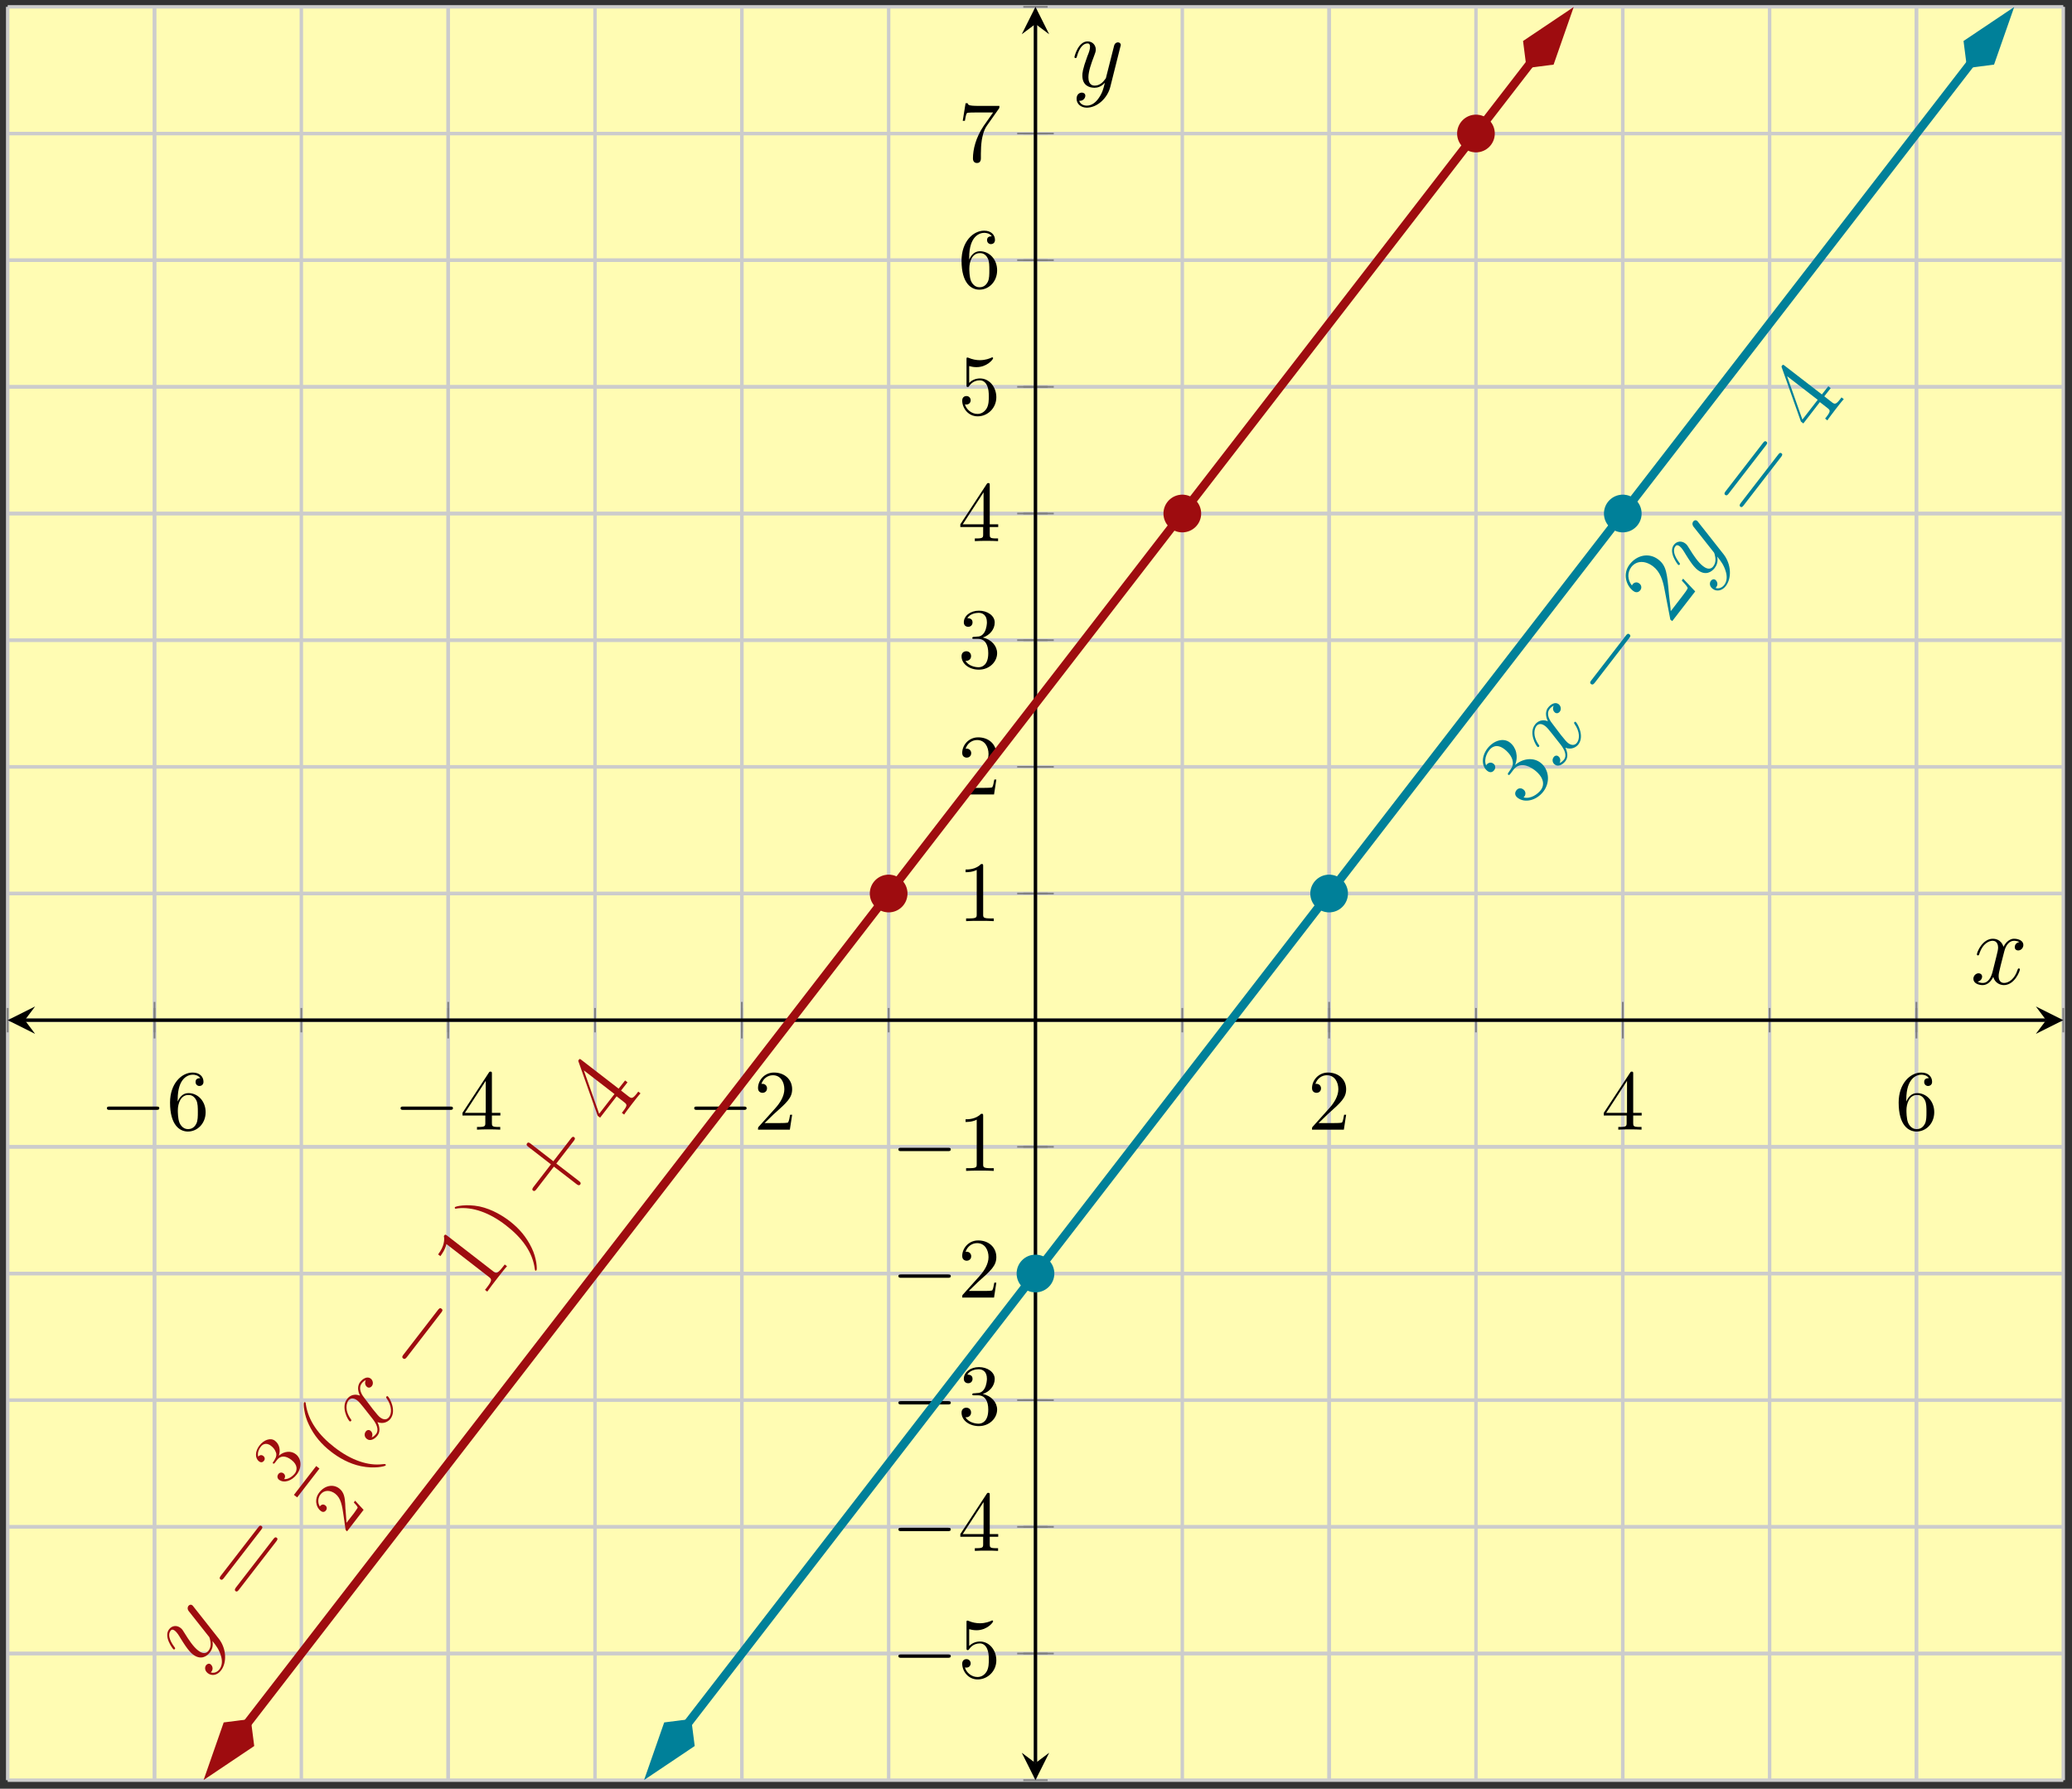 <?xml version="1.0" encoding="UTF-8"?>
<svg xmlns="http://www.w3.org/2000/svg" xmlns:xlink="http://www.w3.org/1999/xlink" width="241pt" height="208pt" viewBox="0 0 241 208" version="1.1">
<rect x="0" y="0" width="241" height="208" fill="#333333" stroke="none"/>
<defs>
<g>
<symbol overflow="visible" id="glyph0-0">
<path style="stroke:none;" d=""/>
</symbol>
<symbol overflow="visible" id="glyph0-1">
<path style="stroke:none;" d="M 6.562 -2.297 C 6.734 -2.297 6.922 -2.297 6.922 -2.5 C 6.922 -2.688 6.734 -2.688 6.562 -2.688 L 1.172 -2.688 C 1 -2.688 0.828 -2.688 0.828 -2.5 C 0.828 -2.297 1 -2.297 1.172 -2.297 Z M 6.562 -2.297 "/>
</symbol>
<symbol overflow="visible" id="glyph1-0">
<path style="stroke:none;" d=""/>
</symbol>
<symbol overflow="visible" id="glyph1-1">
<path style="stroke:none;" d="M 1.312 -3.266 L 1.312 -3.516 C 1.312 -6.031 2.547 -6.391 3.062 -6.391 C 3.297 -6.391 3.719 -6.328 3.938 -5.984 C 3.781 -5.984 3.391 -5.984 3.391 -5.547 C 3.391 -5.234 3.625 -5.078 3.844 -5.078 C 4 -5.078 4.312 -5.172 4.312 -5.562 C 4.312 -6.156 3.875 -6.641 3.047 -6.641 C 1.766 -6.641 0.422 -5.359 0.422 -3.156 C 0.422 -0.484 1.578 0.219 2.5 0.219 C 3.609 0.219 4.562 -0.719 4.562 -2.031 C 4.562 -3.297 3.672 -4.25 2.562 -4.25 C 1.891 -4.25 1.516 -3.75 1.312 -3.266 Z M 2.5 -0.062 C 1.875 -0.062 1.578 -0.656 1.516 -0.812 C 1.328 -1.281 1.328 -2.078 1.328 -2.25 C 1.328 -3.031 1.656 -4.031 2.547 -4.031 C 2.719 -4.031 3.172 -4.031 3.484 -3.406 C 3.656 -3.047 3.656 -2.531 3.656 -2.047 C 3.656 -1.562 3.656 -1.062 3.484 -0.703 C 3.188 -0.109 2.734 -0.062 2.5 -0.062 Z M 2.5 -0.062 "/>
</symbol>
<symbol overflow="visible" id="glyph1-2">
<path style="stroke:none;" d="M 2.938 -1.641 L 2.938 -0.781 C 2.938 -0.422 2.906 -0.312 2.172 -0.312 L 1.969 -0.312 L 1.969 0 C 2.375 -0.031 2.891 -0.031 3.312 -0.031 C 3.734 -0.031 4.25 -0.031 4.672 0 L 4.672 -0.312 L 4.453 -0.312 C 3.719 -0.312 3.703 -0.422 3.703 -0.781 L 3.703 -1.641 L 4.688 -1.641 L 4.688 -1.953 L 3.703 -1.953 L 3.703 -6.484 C 3.703 -6.688 3.703 -6.75 3.531 -6.75 C 3.453 -6.75 3.422 -6.75 3.344 -6.625 L 0.281 -1.953 L 0.281 -1.641 Z M 2.984 -1.953 L 0.562 -1.953 L 2.984 -5.672 Z M 2.984 -1.953 "/>
</symbol>
<symbol overflow="visible" id="glyph1-3">
<path style="stroke:none;" d="M 1.266 -0.766 L 2.328 -1.797 C 3.875 -3.172 4.469 -3.703 4.469 -4.703 C 4.469 -5.844 3.578 -6.641 2.359 -6.641 C 1.234 -6.641 0.5 -5.719 0.5 -4.828 C 0.5 -4.281 1 -4.281 1.031 -4.281 C 1.203 -4.281 1.547 -4.391 1.547 -4.812 C 1.547 -5.062 1.359 -5.328 1.016 -5.328 C 0.938 -5.328 0.922 -5.328 0.891 -5.312 C 1.109 -5.969 1.656 -6.328 2.234 -6.328 C 3.141 -6.328 3.562 -5.516 3.562 -4.703 C 3.562 -3.906 3.078 -3.125 2.516 -2.5 L 0.609 -0.375 C 0.5 -0.266 0.5 -0.234 0.5 0 L 4.203 0 L 4.469 -1.734 L 4.234 -1.734 C 4.172 -1.438 4.109 -1 4 -0.844 C 3.938 -0.766 3.281 -0.766 3.062 -0.766 Z M 1.266 -0.766 "/>
</symbol>
<symbol overflow="visible" id="glyph1-4">
<path style="stroke:none;" d="M 4.469 -2 C 4.469 -3.188 3.656 -4.188 2.578 -4.188 C 2.109 -4.188 1.672 -4.031 1.312 -3.672 L 1.312 -5.625 C 1.516 -5.562 1.844 -5.5 2.156 -5.5 C 3.391 -5.5 4.094 -6.406 4.094 -6.531 C 4.094 -6.594 4.062 -6.641 3.984 -6.641 C 3.984 -6.641 3.953 -6.641 3.906 -6.609 C 3.703 -6.516 3.219 -6.312 2.547 -6.312 C 2.156 -6.312 1.688 -6.391 1.219 -6.594 C 1.141 -6.625 1.125 -6.625 1.109 -6.625 C 1 -6.625 1 -6.547 1 -6.391 L 1 -3.438 C 1 -3.266 1 -3.188 1.141 -3.188 C 1.219 -3.188 1.234 -3.203 1.281 -3.266 C 1.391 -3.422 1.75 -3.969 2.562 -3.969 C 3.078 -3.969 3.328 -3.516 3.406 -3.328 C 3.562 -2.953 3.594 -2.578 3.594 -2.078 C 3.594 -1.719 3.594 -1.125 3.344 -0.703 C 3.109 -0.312 2.734 -0.062 2.281 -0.062 C 1.562 -0.062 0.984 -0.594 0.812 -1.172 C 0.844 -1.172 0.875 -1.156 0.984 -1.156 C 1.312 -1.156 1.484 -1.406 1.484 -1.641 C 1.484 -1.891 1.312 -2.141 0.984 -2.141 C 0.844 -2.141 0.5 -2.062 0.5 -1.609 C 0.5 -0.75 1.188 0.219 2.297 0.219 C 3.453 0.219 4.469 -0.734 4.469 -2 Z M 4.469 -2 "/>
</symbol>
<symbol overflow="visible" id="glyph1-5">
<path style="stroke:none;" d="M 2.891 -3.516 C 3.703 -3.781 4.281 -4.469 4.281 -5.266 C 4.281 -6.078 3.406 -6.641 2.453 -6.641 C 1.453 -6.641 0.688 -6.047 0.688 -5.281 C 0.688 -4.953 0.906 -4.766 1.203 -4.766 C 1.5 -4.766 1.703 -4.984 1.703 -5.281 C 1.703 -5.766 1.234 -5.766 1.094 -5.766 C 1.391 -6.266 2.047 -6.391 2.406 -6.391 C 2.828 -6.391 3.375 -6.172 3.375 -5.281 C 3.375 -5.156 3.344 -4.578 3.094 -4.141 C 2.797 -3.656 2.453 -3.625 2.203 -3.625 C 2.125 -3.609 1.891 -3.594 1.812 -3.594 C 1.734 -3.578 1.672 -3.562 1.672 -3.469 C 1.672 -3.359 1.734 -3.359 1.906 -3.359 L 2.344 -3.359 C 3.156 -3.359 3.531 -2.688 3.531 -1.703 C 3.531 -0.344 2.844 -0.062 2.406 -0.062 C 1.969 -0.062 1.219 -0.234 0.875 -0.812 C 1.219 -0.766 1.531 -0.984 1.531 -1.359 C 1.531 -1.719 1.266 -1.922 0.984 -1.922 C 0.734 -1.922 0.422 -1.781 0.422 -1.344 C 0.422 -0.438 1.344 0.219 2.438 0.219 C 3.656 0.219 4.562 -0.688 4.562 -1.703 C 4.562 -2.516 3.922 -3.297 2.891 -3.516 Z M 2.891 -3.516 "/>
</symbol>
<symbol overflow="visible" id="glyph1-6">
<path style="stroke:none;" d="M 2.938 -6.375 C 2.938 -6.625 2.938 -6.641 2.703 -6.641 C 2.078 -6 1.203 -6 0.891 -6 L 0.891 -5.688 C 1.094 -5.688 1.672 -5.688 2.188 -5.953 L 2.188 -0.781 C 2.188 -0.422 2.156 -0.312 1.266 -0.312 L 0.953 -0.312 L 0.953 0 C 1.297 -0.031 2.156 -0.031 2.562 -0.031 C 2.953 -0.031 3.828 -0.031 4.172 0 L 4.172 -0.312 L 3.859 -0.312 C 2.953 -0.312 2.938 -0.422 2.938 -0.781 Z M 2.938 -6.375 "/>
</symbol>
<symbol overflow="visible" id="glyph1-7">
<path style="stroke:none;" d="M 4.75 -6.078 C 4.828 -6.188 4.828 -6.203 4.828 -6.422 L 2.406 -6.422 C 1.203 -6.422 1.172 -6.547 1.141 -6.734 L 0.891 -6.734 L 0.562 -4.688 L 0.812 -4.688 C 0.844 -4.844 0.922 -5.469 1.062 -5.594 C 1.125 -5.656 1.906 -5.656 2.031 -5.656 L 4.094 -5.656 C 3.984 -5.5 3.203 -4.406 2.984 -4.078 C 2.078 -2.734 1.75 -1.344 1.75 -0.328 C 1.75 -0.234 1.75 0.219 2.219 0.219 C 2.672 0.219 2.672 -0.234 2.672 -0.328 L 2.672 -0.844 C 2.672 -1.391 2.703 -1.938 2.781 -2.469 C 2.828 -2.703 2.953 -3.562 3.406 -4.172 Z M 4.75 -6.078 "/>
</symbol>
<symbol overflow="visible" id="glyph2-0">
<path style="stroke:none;" d=""/>
</symbol>
<symbol overflow="visible" id="glyph2-1">
<path style="stroke:none;" d="M 2.984 -1.656 C 3.156 -1.141 3.188 -0.516 2.828 -0.047 C 2.75 0.062 2.359 0.5 1.812 0.312 C 1.844 0.281 1.891 0.234 1.906 0.203 C 2.125 -0.078 2.016 -0.453 1.797 -0.625 C 1.594 -0.781 1.375 -0.656 1.266 -0.516 C 1.156 -0.375 1.016 0.047 1.469 0.406 C 1.953 0.781 2.594 0.625 3 0.094 C 3.734 -0.859 3.609 -2.469 2.781 -3.562 L -0.203 -7.344 C -0.25 -7.406 -0.281 -7.453 -0.344 -7.5 C -0.484 -7.609 -0.672 -7.562 -0.781 -7.422 C -0.844 -7.344 -0.969 -7.109 -0.75 -6.812 L 1.5 -3.969 C 1.656 -3.797 1.656 -3.781 1.703 -3.625 C 1.812 -3.219 1.906 -2.656 1.547 -2.203 C 1.141 -1.672 0.578 -2.047 0.344 -2.234 C -0.203 -2.656 -0.75 -3.469 -1.219 -4.234 C -1.422 -4.547 -1.5 -4.719 -1.703 -4.859 C -2.094 -5.172 -2.672 -5.172 -3.031 -4.703 C -3.703 -3.844 -2.609 -2.438 -2.531 -2.375 C -2.484 -2.344 -2.406 -2.344 -2.359 -2.406 C -2.297 -2.484 -2.328 -2.531 -2.438 -2.672 C -3.062 -3.516 -3.156 -4.156 -2.859 -4.531 C -2.797 -4.609 -2.672 -4.766 -2.359 -4.531 C -2.109 -4.328 -1.922 -4.031 -1.672 -3.609 C -0.797 -2.188 -0.469 -1.938 -0.25 -1.766 C 0.656 -1.078 1.359 -1.547 1.719 -2.016 C 1.922 -2.297 2.125 -2.703 2.016 -3.312 L 2.031 -3.312 C 2.469 -2.75 2.766 -2.359 2.984 -1.656 Z M 2.984 -1.656 "/>
</symbol>
<symbol overflow="visible" id="glyph2-2">
<path style="stroke:none;" d="M -0.406 -7.469 C -0.578 -7.125 -0.438 -6.828 -0.266 -6.688 C -0.031 -6.516 0.188 -6.641 0.297 -6.781 C 0.516 -7.062 0.422 -7.453 0.172 -7.656 C -0.234 -7.969 -0.766 -7.641 -1.062 -7.25 C -1.516 -6.672 -1.203 -5.906 -1.078 -5.672 C -1.969 -6.016 -2.453 -5.453 -2.578 -5.281 C -3.328 -4.328 -2.484 -2.844 -2.281 -2.688 C -2.234 -2.656 -2.156 -2.672 -2.109 -2.734 C -2.062 -2.797 -2.078 -2.859 -2.125 -2.906 C -2.922 -4.031 -2.625 -4.828 -2.422 -5.109 C -2.094 -5.531 -1.625 -5.297 -1.406 -5.125 C -1.203 -4.969 -1.016 -4.75 -0.656 -4.297 L 0.391 -2.969 C 0.844 -2.391 1.172 -1.703 0.781 -1.203 C 0.734 -1.156 0.562 -0.922 0.281 -0.812 C 0.484 -1.203 0.266 -1.5 0.141 -1.594 C -0.031 -1.734 -0.281 -1.688 -0.406 -1.5 C -0.594 -1.266 -0.594 -0.875 -0.281 -0.641 C 0.109 -0.328 0.641 -0.625 0.953 -1.031 C 1.312 -1.484 1.203 -2.094 0.953 -2.594 C 1.641 -2.328 2.203 -2.641 2.469 -2.984 C 3.203 -3.953 2.359 -5.438 2.156 -5.594 C 2.125 -5.625 2.047 -5.625 2 -5.562 C 1.938 -5.469 1.969 -5.422 2.031 -5.344 C 2.656 -4.438 2.625 -3.594 2.297 -3.172 C 2.047 -2.844 1.656 -2.844 1.266 -3.141 C 1.062 -3.297 0.938 -3.469 0.422 -4.094 L -0.594 -5.438 C -1.062 -6.016 -1.219 -6.656 -0.891 -7.078 C -0.875 -7.109 -0.672 -7.375 -0.406 -7.469 Z M -0.406 -7.469 "/>
</symbol>
<symbol overflow="visible" id="glyph3-0">
<path style="stroke:none;" d=""/>
</symbol>
<symbol overflow="visible" id="glyph3-1">
<path style="stroke:none;" d="M 1.875 -8.766 C 1.984 -8.906 2.109 -9.078 1.938 -9.203 C 1.75 -9.344 1.641 -9.188 1.516 -9.031 L -2.797 -3.453 C -2.891 -3.328 -3.031 -3.141 -2.859 -3.016 C -2.672 -2.875 -2.547 -3.047 -2.438 -3.188 Z M 3.625 -7.406 C 3.734 -7.547 3.859 -7.719 3.703 -7.844 C 3.516 -7.984 3.406 -7.828 3.281 -7.672 L -1.031 -2.094 C -1.125 -1.969 -1.266 -1.781 -1.094 -1.641 C -0.922 -1.516 -0.797 -1.688 -0.688 -1.828 Z M 3.625 -7.406 "/>
</symbol>
<symbol overflow="visible" id="glyph3-2">
<path style="stroke:none;" d="M 4.672 -1.297 C 4.656 -1.312 4.625 -1.344 4.344 -1.312 C 2.656 -1.094 0.688 -1.766 -1.25 -3.266 C -3.078 -4.672 -4.312 -6.344 -4.594 -8.312 C -4.609 -8.484 -4.625 -8.484 -4.641 -8.5 C -4.703 -8.547 -4.766 -8.531 -4.797 -8.484 C -4.891 -8.375 -4.812 -7.047 -4.219 -5.875 C -3.641 -4.656 -2.797 -3.641 -1.641 -2.75 C -0.797 -2.094 0.438 -1.359 1.828 -1.078 C 3.391 -0.75 4.609 -1.062 4.688 -1.156 C 4.719 -1.203 4.734 -1.25 4.672 -1.297 Z M 4.672 -1.297 "/>
</symbol>
<symbol overflow="visible" id="glyph3-3">
<path style="stroke:none;" d="M -3.953 -7.422 C -4.188 -7.594 -4.188 -7.594 -4.344 -7.391 C -4.266 -6.984 -4.266 -6.234 -5.016 -5.25 L -4.75 -5.047 C -4.594 -5.266 -4.219 -5.75 -4.047 -6.453 L 0.875 -2.641 C 1.219 -2.375 1.312 -2.25 0.672 -1.422 L 0.438 -1.125 L 0.703 -0.922 C 0.875 -1.188 1.578 -2.109 1.828 -2.422 C 2.078 -2.734 2.766 -3.641 3 -3.875 L 2.734 -4.078 L 2.5 -3.781 C 1.859 -2.953 1.719 -3.031 1.375 -3.297 Z M -3.953 -7.422 "/>
</symbol>
<symbol overflow="visible" id="glyph3-4">
<path style="stroke:none;" d="M -0.297 -4.5 C -1.016 -5.047 -2.266 -5.859 -3.781 -6.188 C -5.344 -6.5 -6.562 -6.203 -6.641 -6.109 C -6.672 -6.062 -6.672 -5.984 -6.609 -5.938 C -6.594 -5.922 -6.578 -5.922 -6.297 -5.969 C -4.594 -6.156 -2.625 -5.484 -0.703 -3.984 C 1.141 -2.562 2.375 -0.906 2.641 1.047 C 2.656 1.219 2.688 1.25 2.703 1.266 C 2.766 1.312 2.812 1.266 2.844 1.219 C 2.938 1.094 2.859 -0.203 2.281 -1.375 C 1.688 -2.609 0.844 -3.625 -0.297 -4.5 Z M -0.297 -4.5 "/>
</symbol>
<symbol overflow="visible" id="glyph3-5">
<path style="stroke:none;" d="M 0.734 -5.469 L 2.75 -8.078 C 2.859 -8.219 2.984 -8.391 2.812 -8.531 C 2.641 -8.656 2.531 -8.5 2.406 -8.344 L 0.391 -5.734 L -2.234 -7.766 C -2.359 -7.859 -2.531 -8 -2.656 -7.828 C -2.812 -7.641 -2.656 -7.516 -2.516 -7.406 L 0.109 -5.375 L -1.906 -2.766 C -2 -2.641 -2.141 -2.453 -1.984 -2.328 C -1.797 -2.188 -1.672 -2.359 -1.562 -2.5 L 0.453 -5.109 L 3.062 -3.094 C 3.203 -2.984 3.375 -2.859 3.516 -3.031 C 3.656 -3.219 3.484 -3.344 3.344 -3.453 Z M 0.734 -5.469 "/>
</symbol>
<symbol overflow="visible" id="glyph3-6">
<path style="stroke:none;" d="M -3.531 -8.188 C -3.703 -8.328 -3.75 -8.359 -3.844 -8.219 C -3.906 -8.156 -3.938 -8.109 -3.875 -7.969 L -1.656 -1.703 L -1.375 -1.484 L 0.547 -3.969 L 1.406 -3.297 C 1.75 -3.031 1.844 -2.938 1.312 -2.25 L 1.156 -2.047 L 1.422 -1.844 C 1.562 -2.078 2.141 -2.828 2.344 -3.094 C 2.547 -3.359 3.141 -4.125 3.328 -4.312 L 3.062 -4.516 L 2.922 -4.328 C 2.406 -3.656 2.266 -3.703 1.922 -3.969 L 1.062 -4.641 L 1.812 -5.594 L 1.531 -5.812 L 0.781 -4.859 Z M -3.266 -6.984 L 0.297 -4.234 L -1.484 -1.938 Z M -3.266 -6.984 "/>
</symbol>
<symbol overflow="visible" id="glyph3-7">
<path style="stroke:none;" d="M -2.062 -4.375 C -2.172 -4.203 -2.188 -4.156 -2.109 -4.094 C -2.016 -4.016 -1.969 -4.062 -1.844 -4.219 L -1.5 -4.672 C -0.875 -5.469 0.062 -5.312 0.969 -4.625 C 2.203 -3.656 2.047 -2.766 1.672 -2.297 C 1.328 -1.859 0.531 -1.234 -0.328 -1.453 C -0.047 -1.703 -0.016 -2.125 -0.344 -2.375 C -0.625 -2.594 -0.953 -2.547 -1.156 -2.281 C -1.344 -2.047 -1.391 -1.703 -1.031 -1.422 C -0.203 -0.766 1.156 -1.078 1.969 -2.125 C 2.844 -3.25 2.609 -4.75 1.656 -5.484 C 0.797 -6.156 -0.438 -5.984 -1.312 -5.219 C -0.906 -6.234 -1.188 -7.281 -1.922 -7.844 C -2.672 -8.422 -3.812 -8.078 -4.531 -7.141 C -5.25 -6.203 -5.219 -5.062 -4.531 -4.531 C -4.141 -4.234 -3.859 -4.469 -3.75 -4.609 C -3.594 -4.797 -3.531 -5.156 -3.828 -5.375 C -4.125 -5.609 -4.453 -5.469 -4.609 -5.281 C -4.656 -5.219 -4.672 -5.188 -4.672 -5.156 C -5.047 -6.016 -4.359 -6.906 -4.312 -6.953 C -4.078 -7.266 -3.469 -7.781 -2.531 -7.047 C -2.359 -6.922 -1.844 -6.484 -1.641 -5.891 C -1.453 -5.281 -1.672 -4.938 -1.859 -4.672 Z M -2.062 -4.375 "/>
</symbol>
<symbol overflow="visible" id="glyph3-8">
<path style="stroke:none;" d="M 1.625 -5.406 L 1.469 -5.188 C 1.594 -5.047 2.062 -4.562 2.156 -4.344 C 2.188 -4.219 1.766 -3.672 1.547 -3.391 L 0.188 -1.625 C 0.172 -2.062 0.016 -3.109 -0.016 -3.531 C -0.234 -6 -0.312 -6.906 -1.25 -7.625 C -2.344 -8.469 -3.75 -8.156 -4.594 -7.062 C -5.438 -5.969 -5 -4.609 -4.188 -3.984 C -3.703 -3.609 -3.391 -4.016 -3.359 -4.062 C -3.203 -4.25 -3.156 -4.609 -3.469 -4.844 C -3.719 -5.047 -4.047 -5 -4.25 -4.75 C -4.312 -4.656 -4.328 -4.625 -4.328 -4.609 C -4.859 -5.266 -4.875 -6.125 -4.406 -6.75 C -3.781 -7.547 -2.75 -7.516 -1.859 -6.828 C -1.062 -6.219 -0.734 -5.219 -0.547 -4.203 L 0.141 -0.641 L 0.359 -0.469 L 3.031 -3.922 Z M 1.625 -5.406 "/>
</symbol>
<symbol overflow="visible" id="glyph4-0">
<path style="stroke:none;" d=""/>
</symbol>
<symbol overflow="visible" id="glyph4-1">
<path style="stroke:none;" d="M -0.875 -3.234 C -0.484 -3.734 0.109 -3.75 0.781 -3.234 C 1.562 -2.641 1.453 -2.016 1.203 -1.672 C 0.938 -1.328 0.438 -0.938 -0.062 -1 C 0.109 -1.219 0.078 -1.5 -0.125 -1.656 C -0.328 -1.812 -0.578 -1.781 -0.734 -1.578 C -0.859 -1.406 -0.906 -1.125 -0.656 -0.922 C -0.062 -0.469 0.859 -0.812 1.406 -1.531 C 2.062 -2.375 1.938 -3.406 1.297 -3.891 C 0.766 -4.312 -0.047 -4.266 -0.672 -3.719 C -0.453 -4.375 -0.609 -5.062 -1.125 -5.453 C -1.625 -5.844 -2.422 -5.562 -2.922 -4.906 C -3.453 -4.234 -3.469 -3.438 -2.984 -3.062 C -2.75 -2.875 -2.531 -2.953 -2.406 -3.125 C -2.25 -3.312 -2.312 -3.562 -2.484 -3.688 C -2.719 -3.875 -2.953 -3.75 -3.078 -3.609 C -3.219 -4.141 -2.875 -4.641 -2.781 -4.75 C -2.656 -4.938 -2.219 -5.359 -1.578 -4.859 C -1.125 -4.516 -1.016 -4.125 -0.969 -3.953 C -0.938 -3.625 -1.031 -3.469 -1.281 -3.047 C -1.375 -2.938 -1.422 -2.875 -1.344 -2.812 C -1.25 -2.75 -1.203 -2.812 -1.109 -2.922 Z M -0.875 -3.234 "/>
</symbol>
<symbol overflow="visible" id="glyph4-2">
<path style="stroke:none;" d="M 0.094 -2.781 C 0.062 -2.938 0.062 -3.391 0.047 -3.547 C 0 -4.219 -0.062 -4.859 -0.641 -5.312 C -1.375 -5.875 -2.359 -5.641 -2.969 -4.844 C -3.562 -4.078 -3.359 -3.125 -2.797 -2.703 C -2.484 -2.453 -2.25 -2.672 -2.188 -2.766 C -2.078 -2.891 -2.031 -3.172 -2.266 -3.344 C -2.594 -3.609 -2.844 -3.297 -2.906 -3.219 C -3.219 -3.766 -3.062 -4.312 -2.828 -4.609 C -2.359 -5.203 -1.641 -5.109 -1.109 -4.703 C -0.453 -4.188 -0.312 -3.375 -0.125 -2.047 L 0.078 -0.594 C 0.094 -0.469 0.109 -0.453 0.266 -0.328 L 2.188 -2.828 L 1.203 -3.891 L 1.047 -3.688 C 1.156 -3.578 1.438 -3.281 1.5 -3.109 C 1.516 -3.047 1.141 -2.562 1.078 -2.453 L 0.203 -1.328 Z M 0.094 -2.781 "/>
</symbol>
<symbol overflow="visible" id="glyph5-0">
<path style="stroke:none;" d=""/>
</symbol>
<symbol overflow="visible" id="glyph5-1">
<path style="stroke:none;" d="M 2.656 -7.938 C 2.781 -8.094 2.906 -8.266 2.703 -8.406 C 2.516 -8.562 2.391 -8.391 2.266 -8.234 L -1.703 -3.094 C -1.828 -2.938 -1.953 -2.781 -1.766 -2.625 C -1.562 -2.484 -1.438 -2.641 -1.312 -2.797 Z M 2.656 -7.938 "/>
</symbol>
<symbol overflow="visible" id="glyph6-0">
<path style="stroke:none;" d=""/>
</symbol>
<symbol overflow="visible" id="glyph6-1">
<path style="stroke:none;" d="M 5.672 -4.875 C 5.281 -4.812 5.141 -4.516 5.141 -4.297 C 5.141 -4 5.359 -3.906 5.531 -3.906 C 5.891 -3.906 6.141 -4.219 6.141 -4.547 C 6.141 -5.047 5.562 -5.266 5.062 -5.266 C 4.344 -5.266 3.938 -4.547 3.828 -4.328 C 3.547 -5.219 2.812 -5.266 2.594 -5.266 C 1.375 -5.266 0.734 -3.703 0.734 -3.438 C 0.734 -3.391 0.781 -3.328 0.859 -3.328 C 0.953 -3.328 0.984 -3.406 1 -3.453 C 1.406 -4.781 2.219 -5.031 2.562 -5.031 C 3.094 -5.031 3.203 -4.531 3.203 -4.25 C 3.203 -3.984 3.125 -3.703 2.984 -3.125 L 2.578 -1.5 C 2.406 -0.781 2.062 -0.125 1.422 -0.125 C 1.359 -0.125 1.062 -0.125 0.812 -0.281 C 1.25 -0.359 1.344 -0.719 1.344 -0.859 C 1.344 -1.094 1.156 -1.25 0.938 -1.25 C 0.641 -1.25 0.328 -0.984 0.328 -0.609 C 0.328 -0.109 0.891 0.125 1.406 0.125 C 1.984 0.125 2.391 -0.328 2.641 -0.828 C 2.828 -0.125 3.438 0.125 3.875 0.125 C 5.094 0.125 5.734 -1.453 5.734 -1.703 C 5.734 -1.766 5.688 -1.812 5.625 -1.812 C 5.516 -1.812 5.5 -1.75 5.469 -1.656 C 5.141 -0.609 4.453 -0.125 3.906 -0.125 C 3.484 -0.125 3.266 -0.438 3.266 -0.922 C 3.266 -1.188 3.312 -1.375 3.5 -2.156 L 3.922 -3.797 C 4.094 -4.5 4.5 -5.031 5.062 -5.031 C 5.078 -5.031 5.422 -5.031 5.672 -4.875 Z M 5.672 -4.875 "/>
</symbol>
<symbol overflow="visible" id="glyph6-2">
<path style="stroke:none;" d="M 3.141 1.344 C 2.828 1.797 2.359 2.203 1.766 2.203 C 1.625 2.203 1.047 2.172 0.875 1.625 C 0.906 1.641 0.969 1.641 0.984 1.641 C 1.344 1.641 1.594 1.328 1.594 1.047 C 1.594 0.781 1.359 0.688 1.188 0.688 C 0.984 0.688 0.578 0.828 0.578 1.406 C 0.578 2.016 1.094 2.438 1.766 2.438 C 2.969 2.438 4.172 1.344 4.5 0.016 L 5.672 -4.656 C 5.688 -4.703 5.719 -4.781 5.719 -4.859 C 5.719 -5.031 5.562 -5.156 5.391 -5.156 C 5.281 -5.156 5.031 -5.109 4.938 -4.75 L 4.047 -1.234 C 4 -1.016 4 -0.984 3.891 -0.859 C 3.656 -0.531 3.266 -0.125 2.688 -0.125 C 2.016 -0.125 1.953 -0.781 1.953 -1.094 C 1.953 -1.781 2.281 -2.703 2.609 -3.562 C 2.734 -3.906 2.812 -4.078 2.812 -4.312 C 2.812 -4.812 2.453 -5.266 1.859 -5.266 C 0.766 -5.266 0.328 -3.531 0.328 -3.438 C 0.328 -3.391 0.375 -3.328 0.453 -3.328 C 0.562 -3.328 0.578 -3.375 0.625 -3.547 C 0.906 -4.547 1.359 -5.031 1.828 -5.031 C 1.938 -5.031 2.141 -5.031 2.141 -4.641 C 2.141 -4.328 2.016 -3.984 1.828 -3.531 C 1.25 -1.953 1.25 -1.562 1.25 -1.281 C 1.25 -0.141 2.062 0.125 2.656 0.125 C 3 0.125 3.438 0.016 3.844 -0.438 L 3.859 -0.422 C 3.688 0.281 3.562 0.75 3.141 1.344 Z M 3.141 1.344 "/>
</symbol>
</g>
<clipPath id="clip1">
  <path d="M 14 0.797 L 193 0.797 L 193 207.004 L 14 207.004 Z M 14 0.797 "/>
</clipPath>
<clipPath id="clip2">
  <path d="M 10 186 L 44 186 L 44 207.004 L 10 207.004 Z M 10 186 "/>
</clipPath>
<clipPath id="clip3">
  <path d="M 163 0.797 L 197 0.797 L 197 22 L 163 22 Z M 163 0.797 "/>
</clipPath>
<clipPath id="clip4">
  <path d="M 65 0.797 L 239.984 0.797 L 239.984 207.004 L 65 207.004 Z M 65 0.797 "/>
</clipPath>
<clipPath id="clip5">
  <path d="M 61 186 L 95 186 L 95 207.004 L 61 207.004 Z M 61 186 "/>
</clipPath>
<clipPath id="clip6">
  <path d="M 214 0.797 L 239.984 0.797 L 239.984 22 L 214 22 Z M 214 0.797 "/>
</clipPath>
</defs>
<g id="surface1">
<path style=" stroke:none;fill-rule:nonzero;fill:rgb(100%,98.47%,70.001%);fill-opacity:1;" d="M 0.895 207.004 L 239.984 207.004 L 239.984 0.797 L 0.895 0.797 Z M 0.895 207.004 "/>
<path style="fill:none;stroke-width:0.399;stroke-linecap:butt;stroke-linejoin:miter;stroke:rgb(79.999%,79.999%,79.999%);stroke-opacity:1;stroke-miterlimit:10;" d="M 0.001 0.001 L 0.001 206.208 M 17.079 0.001 L 17.079 206.208 M 34.157 0.001 L 34.157 206.208 M 51.235 0.001 L 51.235 206.208 M 68.313 0.001 L 68.313 206.208 M 85.391 0.001 L 85.391 206.208 M 102.469 0.001 L 102.469 206.208 M 119.543 0.001 L 119.543 206.208 M 136.622 0.001 L 136.622 206.208 M 153.7 0.001 L 153.7 206.208 M 170.778 0.001 L 170.778 206.208 M 187.856 0.001 L 187.856 206.208 M 204.934 0.001 L 204.934 206.208 M 222.012 0.001 L 222.012 206.208 M 239.09 0.001 L 239.09 206.208 " transform="matrix(1,0,0,-1,0.894,207.005)"/>
<path style="fill:none;stroke-width:0.399;stroke-linecap:butt;stroke-linejoin:miter;stroke:rgb(79.999%,79.999%,79.999%);stroke-opacity:1;stroke-miterlimit:10;" d="M 17.079 0.001 L 17.079 206.208 M 51.235 0.001 L 51.235 206.208 M 85.391 0.001 L 85.391 206.208 M 153.7 0.001 L 153.7 206.208 M 187.856 0.001 L 187.856 206.208 M 222.012 0.001 L 222.012 206.208 " transform="matrix(1,0,0,-1,0.894,207.005)"/>
<path style="fill:none;stroke-width:0.399;stroke-linecap:butt;stroke-linejoin:miter;stroke:rgb(79.999%,79.999%,79.999%);stroke-opacity:1;stroke-miterlimit:10;" d="M 0.001 0.001 L 239.09 0.001 M 0.001 14.728 L 239.09 14.728 M 0.001 29.458 L 239.09 29.458 M 0.001 44.189 L 239.09 44.189 M 0.001 58.915 L 239.09 58.915 M 0.001 73.646 L 239.09 73.646 M 0.001 88.376 L 239.09 88.376 M 0.001 103.103 L 239.09 103.103 M 0.001 117.833 L 239.09 117.833 M 0.001 132.564 L 239.09 132.564 M 0.001 147.29 L 239.09 147.29 M 0.001 162.021 L 239.09 162.021 M 0.001 176.751 L 239.09 176.751 M 0.001 191.478 L 239.09 191.478 M 0.001 206.208 L 239.09 206.208 " transform="matrix(1,0,0,-1,0.894,207.005)"/>
<path style="fill:none;stroke-width:0.399;stroke-linecap:butt;stroke-linejoin:miter;stroke:rgb(79.999%,79.999%,79.999%);stroke-opacity:1;stroke-miterlimit:10;" d="M 0.001 14.728 L 239.09 14.728 M 0.001 29.458 L 239.09 29.458 M 0.001 44.189 L 239.09 44.189 M 0.001 58.915 L 239.09 58.915 M 0.001 73.646 L 239.09 73.646 M 0.001 103.103 L 239.09 103.103 M 0.001 117.833 L 239.09 117.833 M 0.001 132.564 L 239.09 132.564 M 0.001 147.29 L 239.09 147.29 M 0.001 162.021 L 239.09 162.021 M 0.001 176.751 L 239.09 176.751 M 0.001 191.478 L 239.09 191.478 " transform="matrix(1,0,0,-1,0.894,207.005)"/>
<path style="fill:none;stroke-width:0.199;stroke-linecap:butt;stroke-linejoin:miter;stroke:rgb(50%,50%,50%);stroke-opacity:1;stroke-miterlimit:10;" d="M 0.001 86.958 L 0.001 89.794 M 17.079 86.958 L 17.079 89.794 M 34.157 86.958 L 34.157 89.794 M 51.235 86.958 L 51.235 89.794 M 68.313 86.958 L 68.313 89.794 M 85.391 86.958 L 85.391 89.794 M 102.469 86.958 L 102.469 89.794 M 119.543 86.958 L 119.543 89.794 M 136.622 86.958 L 136.622 89.794 M 153.7 86.958 L 153.7 89.794 M 170.778 86.958 L 170.778 89.794 M 187.856 86.958 L 187.856 89.794 M 204.934 86.958 L 204.934 89.794 M 222.012 86.958 L 222.012 89.794 M 239.09 86.958 L 239.09 89.794 " transform="matrix(1,0,0,-1,0.894,207.005)"/>
<path style="fill:none;stroke-width:0.199;stroke-linecap:butt;stroke-linejoin:miter;stroke:rgb(50%,50%,50%);stroke-opacity:1;stroke-miterlimit:10;" d="M 17.079 86.251 L 17.079 90.501 M 51.235 86.251 L 51.235 90.501 M 85.391 86.251 L 85.391 90.501 M 153.7 86.251 L 153.7 90.501 M 187.856 86.251 L 187.856 90.501 M 222.012 86.251 L 222.012 90.501 " transform="matrix(1,0,0,-1,0.894,207.005)"/>
<path style="fill:none;stroke-width:0.199;stroke-linecap:butt;stroke-linejoin:miter;stroke:rgb(50%,50%,50%);stroke-opacity:1;stroke-miterlimit:10;" d="M 118.129 0.001 L 120.961 0.001 M 118.129 14.728 L 120.961 14.728 M 118.129 29.458 L 120.961 29.458 M 118.129 44.189 L 120.961 44.189 M 118.129 58.915 L 120.961 58.915 M 118.129 73.646 L 120.961 73.646 M 118.129 88.376 L 120.961 88.376 M 118.129 103.103 L 120.961 103.103 M 118.129 117.833 L 120.961 117.833 M 118.129 132.564 L 120.961 132.564 M 118.129 147.29 L 120.961 147.29 M 118.129 162.021 L 120.961 162.021 M 118.129 176.751 L 120.961 176.751 M 118.129 191.478 L 120.961 191.478 M 118.129 206.208 L 120.961 206.208 " transform="matrix(1,0,0,-1,0.894,207.005)"/>
<path style="fill:none;stroke-width:0.199;stroke-linecap:butt;stroke-linejoin:miter;stroke:rgb(50%,50%,50%);stroke-opacity:1;stroke-miterlimit:10;" d="M 117.418 14.728 L 121.672 14.728 M 117.418 29.458 L 121.672 29.458 M 117.418 44.189 L 121.672 44.189 M 117.418 58.915 L 121.672 58.915 M 117.418 73.646 L 121.672 73.646 M 117.418 103.103 L 121.672 103.103 M 117.418 117.833 L 121.672 117.833 M 117.418 132.564 L 121.672 132.564 M 117.418 147.29 L 121.672 147.29 M 117.418 162.021 L 121.672 162.021 M 117.418 176.751 L 121.672 176.751 M 117.418 191.478 L 121.672 191.478 " transform="matrix(1,0,0,-1,0.894,207.005)"/>
<path style="fill:none;stroke-width:0.399;stroke-linecap:butt;stroke-linejoin:miter;stroke:rgb(0%,0%,0%);stroke-opacity:1;stroke-miterlimit:10;" d="M 1.993 88.376 L 237.098 88.376 " transform="matrix(1,0,0,-1,0.894,207.005)"/>
<path style=" stroke:none;fill-rule:nonzero;fill:rgb(0%,0%,0%);fill-opacity:1;" d="M 0.895 118.629 L 4.082 120.223 L 2.887 118.629 L 4.082 117.035 "/>
<path style=" stroke:none;fill-rule:nonzero;fill:rgb(0%,0%,0%);fill-opacity:1;" d="M 239.984 118.629 L 236.797 117.035 L 237.992 118.629 L 236.797 120.223 "/>
<path style="fill:none;stroke-width:0.399;stroke-linecap:butt;stroke-linejoin:miter;stroke:rgb(0%,0%,0%);stroke-opacity:1;stroke-miterlimit:10;" d="M 119.543 1.993 L 119.543 204.216 " transform="matrix(1,0,0,-1,0.894,207.005)"/>
<path style=" stroke:none;fill-rule:nonzero;fill:rgb(0%,0%,0%);fill-opacity:1;" d="M 120.438 207.004 L 122.035 203.816 L 120.438 205.012 L 118.844 203.816 "/>
<path style=" stroke:none;fill-rule:nonzero;fill:rgb(0%,0%,0%);fill-opacity:1;" d="M 120.438 0.797 L 118.844 3.984 L 120.438 2.789 L 122.035 3.984 "/>
<g style="fill:rgb(0%,0%,0%);fill-opacity:1;">
  <use xlink:href="#glyph0-1" x="11.607" y="131.36"/>
</g>
<g style="fill:rgb(0%,0%,0%);fill-opacity:1;">
  <use xlink:href="#glyph1-1" x="19.356" y="131.36"/>
</g>
<g style="fill:rgb(0%,0%,0%);fill-opacity:1;">
  <use xlink:href="#glyph0-1" x="45.763" y="131.36"/>
</g>
<g style="fill:rgb(0%,0%,0%);fill-opacity:1;">
  <use xlink:href="#glyph1-2" x="53.512" y="131.36"/>
</g>
<g style="fill:rgb(0%,0%,0%);fill-opacity:1;">
  <use xlink:href="#glyph0-1" x="79.918" y="131.36"/>
</g>
<g style="fill:rgb(0%,0%,0%);fill-opacity:1;">
  <use xlink:href="#glyph1-3" x="87.667" y="131.36"/>
</g>
<g style="fill:rgb(0%,0%,0%);fill-opacity:1;">
  <use xlink:href="#glyph1-3" x="152.104" y="131.36"/>
</g>
<g style="fill:rgb(0%,0%,0%);fill-opacity:1;">
  <use xlink:href="#glyph1-2" x="186.26" y="131.36"/>
</g>
<g style="fill:rgb(0%,0%,0%);fill-opacity:1;">
  <use xlink:href="#glyph1-1" x="220.416" y="131.36"/>
</g>
<g style="fill:rgb(0%,0%,0%);fill-opacity:1;">
  <use xlink:href="#glyph0-1" x="103.668" y="195.071"/>
</g>
<g style="fill:rgb(0%,0%,0%);fill-opacity:1;">
  <use xlink:href="#glyph1-4" x="111.417" y="195.071"/>
</g>
<g style="fill:rgb(0%,0%,0%);fill-opacity:1;">
  <use xlink:href="#glyph0-1" x="103.668" y="180.342"/>
</g>
<g style="fill:rgb(0%,0%,0%);fill-opacity:1;">
  <use xlink:href="#glyph1-2" x="111.417" y="180.342"/>
</g>
<g style="fill:rgb(0%,0%,0%);fill-opacity:1;">
  <use xlink:href="#glyph0-1" x="103.668" y="165.613"/>
</g>
<g style="fill:rgb(0%,0%,0%);fill-opacity:1;">
  <use xlink:href="#glyph1-5" x="111.417" y="165.613"/>
</g>
<g style="fill:rgb(0%,0%,0%);fill-opacity:1;">
  <use xlink:href="#glyph0-1" x="103.668" y="150.883"/>
</g>
<g style="fill:rgb(0%,0%,0%);fill-opacity:1;">
  <use xlink:href="#glyph1-3" x="111.417" y="150.883"/>
</g>
<g style="fill:rgb(0%,0%,0%);fill-opacity:1;">
  <use xlink:href="#glyph0-1" x="103.668" y="136.154"/>
</g>
<g style="fill:rgb(0%,0%,0%);fill-opacity:1;">
  <use xlink:href="#glyph1-6" x="111.417" y="136.154"/>
</g>
<g style="fill:rgb(0%,0%,0%);fill-opacity:1;">
  <use xlink:href="#glyph1-6" x="111.417" y="107.111"/>
</g>
<g style="fill:rgb(0%,0%,0%);fill-opacity:1;">
  <use xlink:href="#glyph1-3" x="111.417" y="92.382"/>
</g>
<g style="fill:rgb(0%,0%,0%);fill-opacity:1;">
  <use xlink:href="#glyph1-5" x="111.417" y="77.652"/>
</g>
<g style="fill:rgb(0%,0%,0%);fill-opacity:1;">
  <use xlink:href="#glyph1-2" x="111.417" y="62.923"/>
</g>
<g style="fill:rgb(0%,0%,0%);fill-opacity:1;">
  <use xlink:href="#glyph1-4" x="111.417" y="48.194"/>
</g>
<g style="fill:rgb(0%,0%,0%);fill-opacity:1;">
  <use xlink:href="#glyph1-1" x="111.417" y="33.465"/>
</g>
<g style="fill:rgb(0%,0%,0%);fill-opacity:1;">
  <use xlink:href="#glyph1-7" x="111.417" y="18.736"/>
</g>
<g clip-path="url(#clip1)" clip-rule="nonzero">
<path style="fill:none;stroke-width:0.996;stroke-linecap:butt;stroke-linejoin:miter;stroke:rgb(61.96%,4.706%,5.881%);stroke-opacity:1;stroke-miterlimit:10;" d="M 27.84 6.56 L 29.422 8.607 L 49.344 34.376 L 55.985 42.97 L 75.907 68.739 L 82.547 77.333 L 89.188 85.923 L 95.825 94.513 L 102.465 103.103 L 109.106 111.696 L 129.028 137.466 L 135.668 146.06 L 162.231 180.419 L 168.872 189.013 L 175.512 197.603 L 177.09 199.646 " transform="matrix(1,0,0,-1,0.894,207.005)"/>
</g>
<path style=" stroke:none;fill-rule:nonzero;fill:rgb(61.96%,4.706%,5.881%);fill-opacity:1;" d="M 24.641 205.742 L 29.035 202.793 L 28.734 200.445 L 26.387 200.746 Z M 24.641 205.742 "/>
<g clip-path="url(#clip2)" clip-rule="nonzero">
<path style="fill:none;stroke-width:0.996;stroke-linecap:butt;stroke-linejoin:miter;stroke:rgb(61.96%,4.706%,5.881%);stroke-opacity:1;stroke-miterlimit:10;" d="M 7.391 -0 L 2.378 1.671 L 0.706 -0.001 L 2.378 -1.672 Z M 7.391 -0 " transform="matrix(-0.612,0.792,0.792,0.612,29.168,199.886)"/>
</g>
<path style=" stroke:none;fill-rule:nonzero;fill:rgb(61.96%,4.706%,5.881%);fill-opacity:1;" d="M 182.082 2.059 L 177.684 5.008 L 177.984 7.359 L 180.336 7.059 Z M 182.082 2.059 "/>
<g clip-path="url(#clip3)" clip-rule="nonzero">
<path style="fill:none;stroke-width:0.996;stroke-linecap:butt;stroke-linejoin:miter;stroke:rgb(61.96%,4.706%,5.881%);stroke-opacity:1;stroke-miterlimit:10;" d="M 7.393 0 L 2.376 1.674 L 0.702 0 L 2.376 -1.674 Z M 7.393 0 " transform="matrix(0.612,-0.792,-0.792,-0.612,177.555,7.916)"/>
</g>
<g style="fill:rgb(61.96%,4.706%,5.881%);fill-opacity:1;">
  <use xlink:href="#glyph2-1" x="22.701" y="194.159"/>
</g>
<g style="fill:rgb(61.96%,4.706%,5.881%);fill-opacity:1;">
  <use xlink:href="#glyph3-1" x="28.494" y="186.665"/>
</g>
<g style="fill:rgb(61.96%,4.706%,5.881%);fill-opacity:1;">
  <use xlink:href="#glyph4-1" x="33.107" y="172.99"/>
</g>
<path style="fill:none;stroke-width:0.478;stroke-linecap:butt;stroke-linejoin:miter;stroke:rgb(61.96%,4.706%,5.881%);stroke-opacity:1;stroke-miterlimit:10;" d="M 72.172 -188.818 L 76.407 -188.818 " transform="matrix(0.612,-0.792,-0.792,-0.612,-159.337,115.58)"/>
<g style="fill:rgb(61.96%,4.706%,5.881%);fill-opacity:1;">
  <use xlink:href="#glyph4-2" x="40.103" y="178.398"/>
</g>
<g style="fill:rgb(61.96%,4.706%,5.881%);fill-opacity:1;">
  <use xlink:href="#glyph3-2" x="40.162" y="171.571"/>
</g>
<g style="fill:rgb(61.96%,4.706%,5.881%);fill-opacity:1;">
  <use xlink:href="#glyph2-2" x="42.95" y="167.964"/>
</g>
<g style="fill:rgb(61.96%,4.706%,5.881%);fill-opacity:1;">
  <use xlink:href="#glyph5-1" x="48.651" y="160.588"/>
</g>
<g style="fill:rgb(61.96%,4.706%,5.881%);fill-opacity:1;">
  <use xlink:href="#glyph3-3" x="55.973" y="151.116"/>
  <use xlink:href="#glyph3-4" x="59.558" y="146.479"/>
</g>
<g style="fill:rgb(61.96%,4.706%,5.881%);fill-opacity:1;">
  <use xlink:href="#glyph3-5" x="63.972" y="140.769"/>
</g>
<g style="fill:rgb(61.96%,4.706%,5.881%);fill-opacity:1;">
  <use xlink:href="#glyph3-6" x="71.174" y="131.452"/>
</g>
<g clip-path="url(#clip4)" clip-rule="nonzero">
<path style="fill:none;stroke-width:0.996;stroke-linecap:butt;stroke-linejoin:miter;stroke:rgb(0%,50.194%,59.999%);stroke-opacity:1;stroke-miterlimit:10;" d="M 79.075 6.56 L 80.657 8.607 L 100.579 34.376 L 107.219 42.97 L 120.501 60.15 L 127.137 68.739 L 133.778 77.333 L 153.7 103.103 L 160.34 111.696 L 180.262 137.466 L 186.903 146.06 L 213.465 180.419 L 220.106 189.013 L 226.747 197.603 L 228.325 199.646 " transform="matrix(1,0,0,-1,0.894,207.005)"/>
</g>
<path style=" stroke:none;fill-rule:nonzero;fill:rgb(0%,50.194%,59.999%);fill-opacity:1;" d="M 75.875 205.742 L 80.27 202.793 L 79.969 200.445 L 77.621 200.746 Z M 75.875 205.742 "/>
<g clip-path="url(#clip5)" clip-rule="nonzero">
<path style="fill:none;stroke-width:0.996;stroke-linecap:butt;stroke-linejoin:miter;stroke:rgb(0%,50.194%,59.999%);stroke-opacity:1;stroke-miterlimit:10;" d="M 7.391 0 L 2.377 1.671 L 0.706 -0 L 2.377 -1.671 Z M 7.391 0 " transform="matrix(-0.612,0.792,0.792,0.612,80.401,199.886)"/>
</g>
<path style=" stroke:none;fill-rule:nonzero;fill:rgb(0%,50.194%,59.999%);fill-opacity:1;" d="M 233.316 2.059 L 228.918 5.008 L 229.219 7.359 L 231.566 7.059 Z M 233.316 2.059 "/>
<g clip-path="url(#clip6)" clip-rule="nonzero">
<path style="fill:none;stroke-width:0.996;stroke-linecap:butt;stroke-linejoin:miter;stroke:rgb(0%,50.194%,59.999%);stroke-opacity:1;stroke-miterlimit:10;" d="M 7.393 -0 L 2.377 1.674 L 0.703 -0 L 2.374 -1.671 Z M 7.393 -0 " transform="matrix(0.612,-0.792,-0.792,-0.612,228.788,7.916)"/>
</g>
<g style="fill:rgb(0%,50.194%,59.999%);fill-opacity:1;">
  <use xlink:href="#glyph3-7" x="177.535" y="94.18"/>
</g>
<g style="fill:rgb(0%,50.194%,59.999%);fill-opacity:1;">
  <use xlink:href="#glyph2-2" x="181.12" y="89.542"/>
</g>
<g style="fill:rgb(0%,50.194%,59.999%);fill-opacity:1;">
  <use xlink:href="#glyph5-1" x="186.821" y="82.167"/>
</g>
<g style="fill:rgb(0%,50.194%,59.999%);fill-opacity:1;">
  <use xlink:href="#glyph3-8" x="194.143" y="72.694"/>
</g>
<g style="fill:rgb(0%,50.194%,59.999%);fill-opacity:1;">
  <use xlink:href="#glyph2-1" x="197.728" y="68.057"/>
</g>
<g style="fill:rgb(0%,50.194%,59.999%);fill-opacity:1;">
  <use xlink:href="#glyph3-1" x="203.521" y="60.563"/>
</g>
<g style="fill:rgb(0%,50.194%,59.999%);fill-opacity:1;">
  <use xlink:href="#glyph3-6" x="211.126" y="50.726"/>
</g>
<path style="fill-rule:nonzero;fill:rgb(61.96%,4.706%,5.881%);fill-opacity:1;stroke-width:0.399;stroke-linecap:butt;stroke-linejoin:miter;stroke:rgb(61.96%,4.706%,5.881%);stroke-opacity:1;stroke-miterlimit:10;" d="M 138.618 147.29 C 138.618 148.392 137.723 149.286 136.622 149.286 C 135.524 149.286 134.629 148.392 134.629 147.29 C 134.629 146.192 135.524 145.298 136.622 145.298 C 137.723 145.298 138.618 146.192 138.618 147.29 Z M 138.618 147.29 " transform="matrix(1,0,0,-1,0.894,207.005)"/>
<path style="fill-rule:nonzero;fill:rgb(61.96%,4.706%,5.881%);fill-opacity:1;stroke-width:0.399;stroke-linecap:butt;stroke-linejoin:miter;stroke:rgb(61.96%,4.706%,5.881%);stroke-opacity:1;stroke-miterlimit:10;" d="M 172.77 191.478 C 172.77 192.579 171.879 193.474 170.778 193.474 C 169.68 193.474 168.786 192.579 168.786 191.478 C 168.786 190.38 169.68 189.485 170.778 189.485 C 171.879 189.485 172.77 190.38 172.77 191.478 Z M 172.77 191.478 " transform="matrix(1,0,0,-1,0.894,207.005)"/>
<path style="fill-rule:nonzero;fill:rgb(61.96%,4.706%,5.881%);fill-opacity:1;stroke-width:0.399;stroke-linecap:butt;stroke-linejoin:miter;stroke:rgb(61.96%,4.706%,5.881%);stroke-opacity:1;stroke-miterlimit:10;" d="M 104.461 103.103 C 104.461 104.204 103.567 105.099 102.469 105.099 C 101.368 105.099 100.473 104.204 100.473 103.103 C 100.473 102.005 101.368 101.11 102.469 101.11 C 103.567 101.11 104.461 102.005 104.461 103.103 Z M 104.461 103.103 " transform="matrix(1,0,0,-1,0.894,207.005)"/>
<path style="fill-rule:nonzero;fill:rgb(0%,50.194%,59.999%);fill-opacity:1;stroke-width:0.399;stroke-linecap:butt;stroke-linejoin:miter;stroke:rgb(0%,50.194%,59.999%);stroke-opacity:1;stroke-miterlimit:10;" d="M 121.54 58.915 C 121.54 60.017 120.645 60.911 119.543 60.911 C 118.446 60.911 117.551 60.017 117.551 58.915 C 117.551 57.818 118.446 56.923 119.543 56.923 C 120.645 56.923 121.54 57.818 121.54 58.915 Z M 121.54 58.915 " transform="matrix(1,0,0,-1,0.894,207.005)"/>
<path style="fill-rule:nonzero;fill:rgb(0%,50.194%,59.999%);fill-opacity:1;stroke-width:0.399;stroke-linecap:butt;stroke-linejoin:miter;stroke:rgb(0%,50.194%,59.999%);stroke-opacity:1;stroke-miterlimit:10;" d="M 155.692 103.103 C 155.692 104.204 154.801 105.099 153.7 105.099 C 152.602 105.099 151.708 104.204 151.708 103.103 C 151.708 102.005 152.602 101.11 153.7 101.11 C 154.801 101.11 155.692 102.005 155.692 103.103 Z M 155.692 103.103 " transform="matrix(1,0,0,-1,0.894,207.005)"/>
<path style="fill-rule:nonzero;fill:rgb(0%,50.194%,59.999%);fill-opacity:1;stroke-width:0.399;stroke-linecap:butt;stroke-linejoin:miter;stroke:rgb(0%,50.194%,59.999%);stroke-opacity:1;stroke-miterlimit:10;" d="M 189.848 147.29 C 189.848 148.392 188.958 149.286 187.856 149.286 C 186.758 149.286 185.864 148.392 185.864 147.29 C 185.864 146.192 186.758 145.298 187.856 145.298 C 188.958 145.298 189.848 146.192 189.848 147.29 Z M 189.848 147.29 " transform="matrix(1,0,0,-1,0.894,207.005)"/>
<g style="fill:rgb(0%,0%,0%);fill-opacity:1;">
  <use xlink:href="#glyph6-1" x="229.202" y="114.426"/>
</g>
<g style="fill:rgb(0%,0%,0%);fill-opacity:1;">
  <use xlink:href="#glyph6-2" x="124.643" y="10.081"/>
</g>
</g>
</svg>
